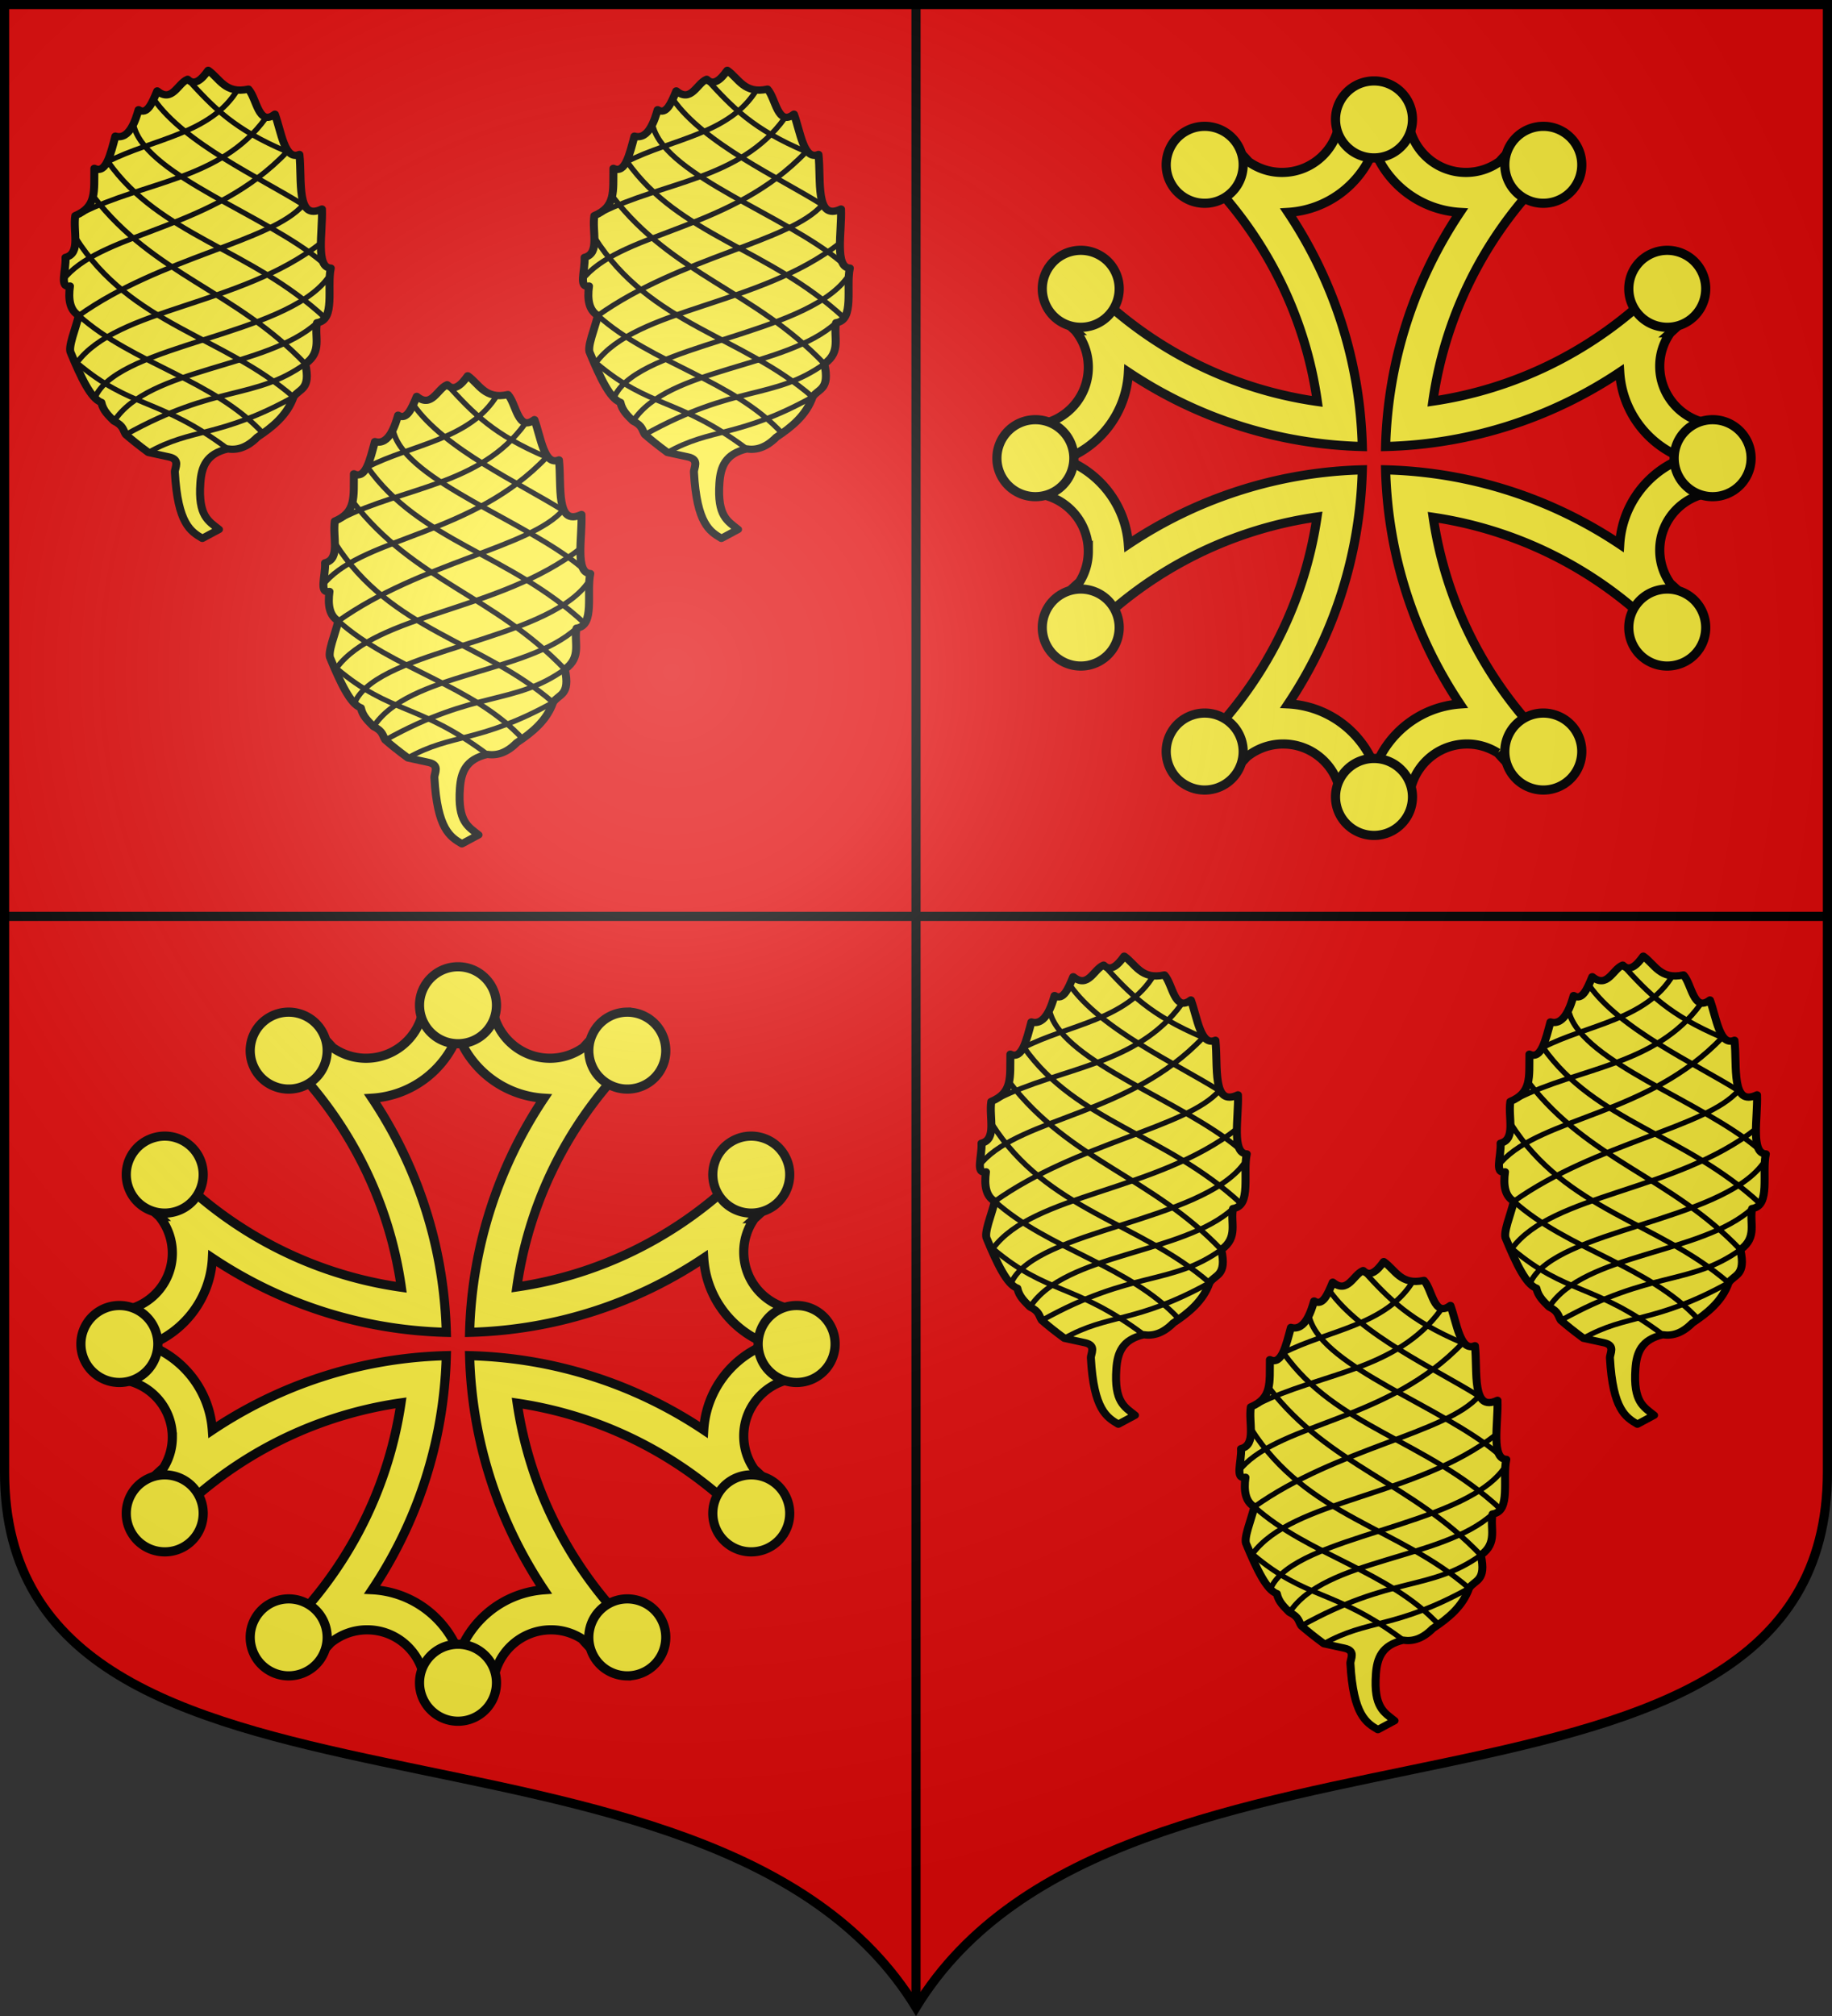 <svg height="660" width="600" xmlns="http://www.w3.org/2000/svg" xmlns:xlink="http://www.w3.org/1999/xlink"><rect width="100%" height="100%" fill="#333333" stroke="none"/><defs><radialGradient id="e" cx="-80" cy="-80" gradientUnits="userSpaceOnUse" r="405"><stop offset="0" stop-color="#fff" stop-opacity=".31"/><stop offset=".19" stop-color="#fff" stop-opacity=".25"/><stop offset=".6" stop-color="#6b6b6b" stop-opacity=".125"/><stop offset="1" stop-opacity=".125"/></radialGradient><path id="f" d="M-298.5-298.5V183c0 129.055 231.64 65.948 298.5 175.5C66.86 248.948 298.5 312.055 298.5 183v-481.5z"/></defs><path d="M1.5 300v181.99C1.5 610.772 233.14 547.8 300 657.12V300zM1.5 1.5V300H300V1.5zM300 1.5V300h298.5V1.5zM598.5 300v181.99c0 128.783-231.64 65.81-298.5 175.131V300z" fill="#e20909"/><path d="M1.5 288.768h597M300 1.496v655.62" fill="#fcef3c"/><g id="b" fill="#fcef3c" stroke-width="1.54" transform="matrix(.65 0 0 .65 255 -110)"><path d="M299.981 226.615c-5.787 0-11.472.322-17.113.877-.35 15.83-13.32 28.586-29.234 28.586-6.231 0-11.995-2-16.732-5.336a229.135 229.135 0 0 0-8.309-8.767 173.182 173.182 0 0 0-19.362 10.291c2.21 2.065 4.367 4.17 6.48 6.327 1.14 1.363 2.38 2.617 3.659 3.85.083.08.144.187.228.267 27.296 29.462 45.929 67.02 51.835 108.704-46.754-6.623-88.35-29.26-119.106-62.166-3.819 6.198-7.301 12.643-10.33 19.325 2.44 2.437 4.925 4.84 7.471 7.165a29.141 29.141 0 0 1 6.594 18.486c0 15.94-12.795 28.887-28.662 29.196a175.294 175.294 0 0 0-.762 16.58c0 5.969.287 11.872.876 17.685 15.813.37 28.548 13.333 28.548 29.235a28.966 28.966 0 0 1-4.46 15.474 237.181 237.181 0 0 0-9.604 9.034c3.132 6.911 6.733 13.579 10.71 19.972 30.69-32.653 72.068-55.124 118.573-61.747-6.818 46.338-29.365 87.555-62.05 118.08a173.172 173.172 0 0 0 19.4 10.292 216.203 216.203 0 0 0 7.28-7.585c5.016-4.046 11.362-6.48 18.295-6.48 15.927 0 28.866 12.775 29.195 28.625 5.469.52 10.976.8 16.58.8 5.968 0 11.871-.325 17.685-.915h.038c.39-15.795 13.307-28.51 29.195-28.51 5.708 0 11.019 1.696 15.513 4.536a228.194 228.194 0 0 0 8.995 9.529 173.175 173.175 0 0 0 20.01-10.71c-32.402-30.455-54.78-71.447-61.593-117.51 46.05 6.819 87.061 29.164 117.506 61.557a173.19 173.19 0 0 0 10.672-20.01 224.344 224.344 0 0 0-8.728-8.272c-3.325-4.744-5.298-10.511-5.298-16.732 0-15.902 12.735-28.827 28.548-29.196a175.277 175.277 0 0 0 0-34.266c-15.813-.37-28.548-13.332-28.548-29.234 0-6.25 1.981-12.025 5.336-16.77a225.858 225.858 0 0 0 8.69-8.233 173.187 173.187 0 0 0-10.29-19.4 198.83 198.83 0 0 1-6.632 6.784c-1.34 1.144-2.64 2.342-3.85 3.62-29.185 27.015-66.347 45.539-107.558 51.608 6.626-46.505 29.12-87.897 61.783-118.575a173.195 173.195 0 0 0-20.01-10.71 236.333 236.333 0 0 0-8.233 8.69c-4.77 3.384-10.603 5.412-16.884 5.412-15.914 0-28.847-12.755-29.196-28.586-5.641-.555-11.365-.877-17.151-.877zm0 17.57c6.69 17.873 23.44 30.809 43.336 32.018-22.675 33.927-36.34 74.359-37.466 117.927 43.565-1.12 84.04-14.731 117.963-37.39 1.231 19.864 14.206 36.563 32.054 43.26-17.866 6.688-30.838 23.412-32.054 43.299-33.923-22.66-74.398-36.31-117.963-37.43 1.126 43.558 14.802 84.007 37.466 117.929-19.645 1.415-36.124 14.355-42.764 32.054-6.746-18.02-23.683-31.07-43.793-32.093 22.635-33.911 36.225-74.347 37.351-117.89-43.558 1.128-83.966 14.803-117.887 37.468-1.415-19.646-14.355-36.124-32.054-42.765 18.027-6.749 31.08-23.71 32.092-43.833 33.912 22.647 74.31 36.265 117.85 37.391-1.128-43.57-14.727-84.001-37.39-117.928 19.873-1.223 36.56-14.161 43.259-32.016z" fill-rule="evenodd" stroke="#000" stroke-width="4.615"/><path id="a" d="M300 210c-10.7 0-19.383 8.684-19.383 19.384S289.3 248.767 300 248.767s19.384-8.683 19.384-19.383S310.7 210 300 210zm-85.834 22.862c-3.125.08-6.268.92-9.164 2.591-9.266 5.35-12.45 17.218-7.101 26.485 5.35 9.266 17.218 12.427 26.484 7.077 9.267-5.35 12.451-17.195 7.101-26.461-3.678-6.37-10.446-9.87-17.32-9.692zm170.733 0c-6.546.148-12.874 3.61-16.385 9.692-5.35 9.266-2.165 21.11 7.1 26.46 9.267 5.35 21.135 2.19 26.485-7.076 5.35-9.267 2.166-21.135-7.1-26.485a19.26 19.26 0 0 0-10.1-2.59z" fill="#fcef3c" fill-rule="evenodd" stroke="#000" stroke-width="4.615"/><use height="100%" transform="rotate(90 300 400)" width="100%" xlink:href="#a"/><use height="100%" transform="rotate(-90 300 400)" width="100%" xlink:href="#a"/><use height="100%" transform="matrix(1 0 0 -1 0 800)" width="100%" xlink:href="#a"/></g><path d="M300 657.12V1.5M1.5 300h597" fill="none" stroke="#000" stroke-width="3"/><use height="100%" transform="translate(-300 290)" width="100%" xlink:href="#b"/><g id="d" transform="translate(0 -2.5)"><g id="c" stroke-width="1.315" stroke="#000" stroke-linecap="round" stroke-linejoin="round"><path d="M1132.952 326.332c-5.306 4.168-7.798 11.954-18.338 9.392-3.853 4.694-4.573 18.786-12.077 12.524-2.999 9.04-4.383 23.249-11.182 20.128-1.304 12.888 1.693 33.458-10.287 27.283-.397 11.415 3.066 29.263-4.026 29.52 1.89 9.337-2.261 26.057 6.262 27.285 1.38 6.903-2.572 14.4 5.367 20.574-2.67 13.162 2.824 12.327 5.368 16.55 2.905 9.148 9.611 15.063 16.549 20.127 4.473 4.957 8.945 6.612 13.418 5.815 9.765 2.404 11.999 8.885 12.524 16.996 1.087 16.798-3.85 19.136-8.498 23.259l7.604 4.472c5.26-3.438 11.214-7.24 12.523-33.098.107-2.109-2.687-6.325 2.684-7.604l9.393-2.236c4.916-3.974 7.812-6.6 10.287-8.946 1.325-2.236 1.05-4.473 5.367-6.709 2.398-2.671 5-5.138 5.815-9.393 4.622-1.68 9.244-12.354 13.866-24.6 1.551-2.832-2.214-12.309-3.579-18.786 4.09-2.629 4.855-8.03 4.026-14.76 4.954 1.25 1.68-7.88 2.025-14.313-7.15-1.96-3.337-12.882-4.462-20.866-9.813-4.517-8.527-11.884-8.7-23.63-5.412 2.934-7.363-7.107-9.593-16.102-6.5 2.095-9.324-8.554-10.58-13.202-3.905 2.768-6.197-3.336-8.498-9.393-6.811 6.09-9.29-3.708-13.865-5.815-3.131 3.332-6.262.362-9.393-4.472z" fill="#fcef3c" stroke-width="3.646" transform="matrix(-.718 0 0 .655 881.652 -188.216)"/><path d="M1119.49 335.872c12.19 22.32 39.005 24.698 59.213 36.083M1106.846 350.367c20.351 30.743 55.63 31.632 83.576 47.185M1096.977 367.02c33.48 38.724 82.035 39.681 100.847 62.297M1089.576 393.543c14.524 18.447 64.883 26.1 102.416 55.342M1081.557 412.664c37.115 31.626 92.823 32.333 111.333 59.829M1078.473 430.242c19.706 28.78 93.922 32.962 105.7 58.637M1083.304 452.464c22.844 22.876 76.615 22.316 92.586 49.2M1170.523 508.373c-41.48-25.333-58.563-17.163-81.852-35.335M1094.039 489.588c33.773 20.463 46.262 15.312 66.197 27.73" fill="none" stroke-width="2.552" transform="matrix(-.718 0 0 .655 881.652 -188.216)"/><path d="M1142.345 330.804c-12.107 14.442-21.014 24.877-45.368 36.216M1089.576 393.543c19.91-13.62 54.082-30.712 68.156-52.737M1166.676 354.993c-6.84 24.422-59.972 43.582-85.735 67.23M1079.707 449.98c34.34-34.818 74.998-40.766 98.996-78.025M1088.671 473.038c31.747-36.483 68.966-44.433 96.509-83.504M1094.039 489.588c32.203-30.639 74.011-35.809 99.468-79.7M1107.771 507.959c22.6-27 59.795-35.006 84.221-59.074M1124.006 515.53c31.46-25.783 43.872-19.806 68.884-43.037" fill="none" stroke-width="2.552" transform="matrix(-.718 0 0 .655 881.652 -188.216)"/></g><use height="100%" transform="translate(170)" width="100%" xlink:href="#c"/><use height="100%" transform="translate(85 100)" width="100%" xlink:href="#c"/></g><use height="100%" transform="translate(300 290)" width="100%" xlink:href="#d"/><use fill="url(#e)" height="1052.362" transform="translate(300 300)" width="744.094" xlink:href="#f"/><use fill="none" height="1052.362" stroke="#000" stroke-width="3.003" transform="matrix(1 0 0 .998 300 299.374)" width="744.094" xlink:href="#f"/></svg>